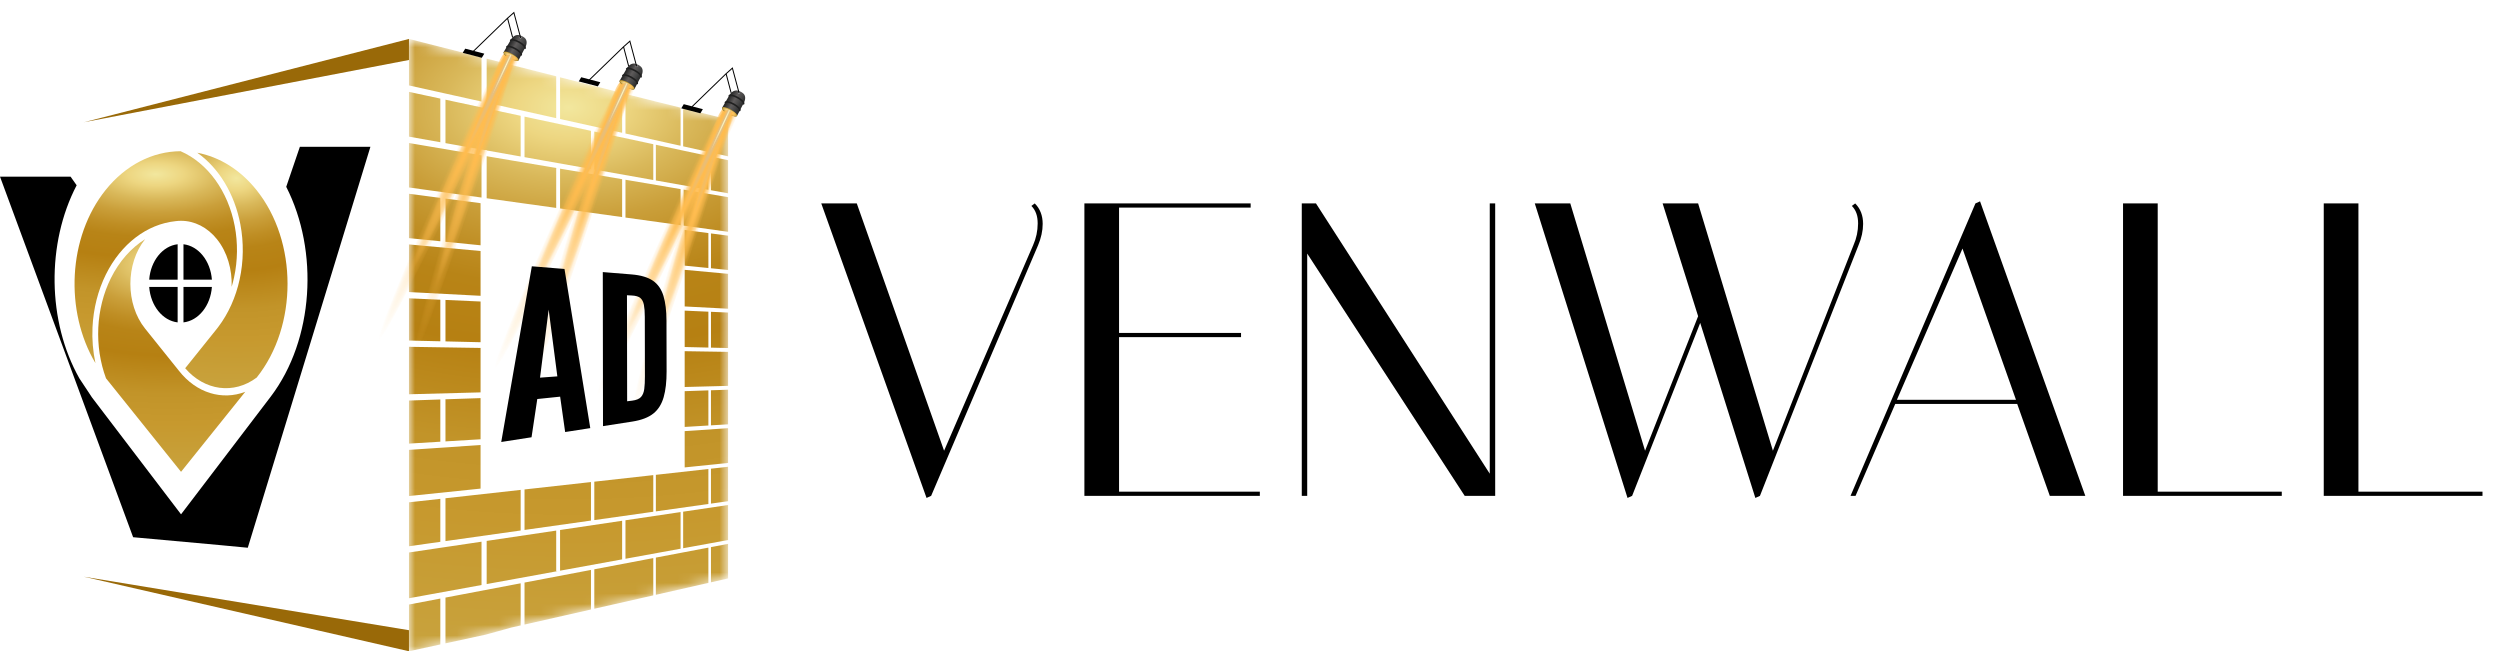 <svg width="238" height="62" viewBox="0 0 238 62" fill="none" xmlns="http://www.w3.org/2000/svg">
<path d="M38.934 5.71V3.706L7.97 11.64L38.934 5.71Z" fill="#996908"/>
<path d="M38.934 59.996V62L7.97 54.901L38.934 59.996Z" fill="#996908"/>
<mask id="mask0_3488_13618" style="mask-type:alpha" maskUnits="userSpaceOnUse" x="38" y="3" width="32" height="59">
<path d="M68.732 11.222L62.656 9.719L59.992 9.051L38.933 3.706V13.393V15.982V25.67V28.176V38.114V40.536V50.475V53.064V62L46.258 60.413L48.672 59.745L69.314 55.068V48.554V11.371L68.732 11.222Z" fill="url(#paint0_radial_3488_13618)"/>
</mask>
<g mask="url(#mask0_3488_13618)">
<path fill-rule="evenodd" clip-rule="evenodd" d="M68.732 11.222L65.036 10.308V13.931L69.314 14.881V11.371L68.732 11.222ZM64.791 13.876V10.247L62.656 9.719L59.992 9.051L59.545 8.937V12.711L64.791 13.876ZM59.226 8.871H59.285L53.318 7.357V11.328L59.226 12.64V8.871ZM52.95 11.247V7.263L46.331 5.583V9.777L52.95 11.247ZM45.841 9.668V5.459L38.933 3.706V8.134L45.841 9.668ZM41.919 9.386L38.933 8.746V13.009L41.919 13.539V9.386ZM45.841 14.787L38.933 13.615V15.982V17.847L45.841 18.806V14.787ZM41.919 18.84L38.933 18.448V22.671L41.919 22.968V18.84ZM45.75 23.897L38.933 23.269V25.67V27.804L45.75 28.16V23.897ZM45.75 23.351L42.409 23.017V18.905L45.75 19.343V23.351ZM65.181 21.893L67.438 22.189V25.514L65.181 25.289V21.893ZM65.181 25.688L69.314 26.069V29.39L65.181 29.174V25.688ZM65.181 29.572L67.438 29.672V33.089L65.181 33.036V29.572ZM65.181 33.433L69.314 33.499V36.734L65.181 36.843V33.433ZM65.181 37.24L67.438 37.163V40.509L65.181 40.645V37.24ZM65.181 41.043L69.314 40.762V44.07L65.181 44.499V41.043ZM45.75 46.515L38.933 47.222V42.828L45.75 42.364V46.515ZM45.75 41.819L42.409 42.021V38.013L45.75 37.9V41.819ZM45.75 37.355L38.933 37.535V33.015L45.75 33.124V37.355ZM45.75 32.58L42.409 32.501V28.555L45.75 28.704V32.58ZM41.919 28.533L38.933 28.4V32.42L41.919 32.49V28.533ZM41.919 38.03L38.933 38.131V40.536V42.231L41.919 42.05V38.03ZM41.919 47.489L38.933 47.821V50.475V52.003L41.919 51.581V47.489ZM45.841 51.569L38.933 52.596V53.064V56.953L45.841 55.693V51.569ZM41.919 56.983L38.933 57.551V62L41.919 61.353V56.983ZM42.409 56.89V61.247L46.258 60.413L48.672 59.745L49.575 59.54H49.567V55.53L42.409 56.89ZM49.935 55.46V59.459L56.26 58.026V54.257L49.935 55.46ZM56.578 54.197V57.954L62.192 56.682V53.13L56.578 54.197ZM62.437 53.083V56.626L67.438 55.493V52.133L62.437 53.083ZM67.683 52.086V55.438L69.314 55.068V51.776L67.683 52.086ZM65.036 52.192L69.314 51.412V48.554V48.076L65.036 48.713V52.192ZM67.683 47.944L69.314 47.714V44.438L67.683 44.619V47.944ZM67.683 40.494L69.314 40.395V37.1L67.683 37.155V40.494ZM67.683 33.095L69.314 33.133V29.756L67.683 29.683V33.095ZM67.683 25.538L69.314 25.701V22.436L67.683 22.222V25.538ZM65.085 21.48L69.314 22.067V18.771L67.506 18.464H67.438V18.452L65.085 18.053V21.48ZM67.683 18.111L69.314 18.401V15.253L67.683 14.903V18.111ZM64.791 52.237V48.749L59.545 49.53V53.194L64.791 52.237ZM53.318 50.456L59.226 49.577V53.252L53.318 54.329V50.456ZM53.067 54.375H52.95V50.511L46.331 51.495V55.603L53.067 54.375ZM64.791 21.439V18.003L59.545 17.113V20.71L64.791 21.439ZM53.318 16.056L59.226 17.059V20.666L53.318 19.845V16.056ZM52.95 19.794V16.004H53.011L46.331 14.871V18.874L52.95 19.794ZM49.567 14.896L46.331 14.322V14.282H46.108L42.409 13.626V9.491L49.567 11.024V14.896ZM62.437 13.78L67.438 14.851V18.068L62.437 17.18V13.78ZM62.192 17.137V13.727L56.578 12.525V16.14L62.192 17.137ZM49.935 11.102L56.26 12.457V16.084L49.935 14.961V11.102ZM49.567 50.502L42.409 51.512V47.434L49.567 46.637V50.502ZM49.935 50.45L56.26 49.557V45.892L49.935 46.596V50.45ZM62.192 48.719L56.578 49.512V45.856L62.192 45.231V48.719ZM62.437 48.684L67.438 47.978V44.647L62.437 45.204V48.684Z" fill="url(#paint1_radial_3488_13618)"/>
</g>
<path fill-rule="evenodd" clip-rule="evenodd" d="M22.053 27.304C22.141 27.011 22.218 26.713 22.283 26.41C22.63 24.814 22.651 23.126 22.346 21.517C21.717 18.2 19.771 15.514 17.189 14.396C14.509 14.411 11.955 15.72 10.057 18.085C6.466 22.56 6.142 29.628 9.086 34.571C8.848 33.466 8.753 32.317 8.806 31.167C8.888 29.378 9.328 27.644 10.084 26.12C11.525 23.218 13.985 21.338 16.713 21.054C16.886 21.031 17.061 21.02 17.235 21.02C18.517 21.02 19.745 21.638 20.653 22.77C21.643 24.003 22.111 25.665 22.053 27.304Z" fill="url(#paint2_radial_3488_13618)"/>
<path fill-rule="evenodd" clip-rule="evenodd" d="M18.782 14.54C20.83 15.988 22.332 18.446 22.884 21.359C23.211 23.079 23.188 24.883 22.817 26.589C22.447 28.297 21.741 29.863 20.764 31.146C20.727 31.194 20.691 31.242 20.654 31.288L17.629 35.057C19.479 37.2 22.255 37.575 24.437 35.944C28.361 31.022 28.353 22.994 24.413 18.084C22.874 16.166 20.902 14.942 18.782 14.54Z" fill="url(#paint3_radial_3488_13618)"/>
<path fill-rule="evenodd" clip-rule="evenodd" d="M13.816 22.77C12.491 23.596 11.355 24.871 10.555 26.483C9.846 27.909 9.435 29.532 9.358 31.207C9.282 32.861 9.534 34.513 10.092 36.016L17.235 44.918L23.349 37.299C21.152 38.144 18.704 37.425 17.038 35.303L13.817 31.288C11.945 28.956 11.945 25.103 13.816 22.77Z" fill="url(#paint4_radial_3488_13618)"/>
<path fill-rule="evenodd" clip-rule="evenodd" d="M16.911 30.692V27.319H14.204C14.336 29.105 15.477 30.527 16.911 30.692Z" fill="black"/>
<path fill-rule="evenodd" clip-rule="evenodd" d="M14.204 26.625H16.911V23.253C15.477 23.417 14.336 24.839 14.204 26.625Z" fill="black"/>
<path fill-rule="evenodd" clip-rule="evenodd" d="M17.467 23.253V26.626H20.173C20.041 24.839 18.9 23.418 17.467 23.253Z" fill="black"/>
<path fill-rule="evenodd" clip-rule="evenodd" d="M20.173 27.319H17.467V30.692C18.9 30.527 20.041 29.106 20.173 27.319Z" fill="black"/>
<path fill-rule="evenodd" clip-rule="evenodd" d="M7.297 17.638L6.717 16.816H0L12.673 51.143L20.955 51.895L23.589 52.145L35.263 13.977H28.547L27.249 17.784C30.372 23.911 29.884 32.328 25.787 37.741L24.496 39.435L17.235 48.964L8.753 37.831L7.558 36.024C4.498 30.612 4.411 23.165 7.297 17.638Z" fill="black"/>
<g filter="url(#filter0_f_3488_13618)">
<path d="M65.636 18.875C63.126 26.95 59.398 39.723 60.225 39.16C61.052 38.597 65.552 24.963 68.062 16.889C70.571 8.814 70.14 9.357 69.313 9.92C68.486 10.483 68.145 10.801 65.636 18.875Z" fill="url(#paint5_radial_3488_13618)"/>
</g>
<path d="M69.341 10.851C69.73 11.067 70.098 11.148 70.163 11.031L70.819 9.781C70.974 9.487 71.009 9.112 70.758 8.894C70.613 8.769 70.447 8.688 70.285 8.638C69.942 8.532 69.614 8.757 69.434 9.067L68.753 10.248C68.688 10.364 68.951 10.634 69.341 10.851Z" fill="url(#paint6_linear_3488_13618)"/>
<ellipse cx="69.458" cy="10.64" rx="0.242" ry="0.807" transform="rotate(-60.932 69.458 10.64)" fill="url(#paint7_radial_3488_13618)"/>
<path d="M70.422 10.51C70.487 10.393 70.235 10.13 69.859 9.921C69.484 9.712 69.127 9.638 69.062 9.754" stroke="#202020" stroke-width="0.158" stroke-linecap="round"/>
<path d="M70.785 9.881C70.85 9.764 70.598 9.5 70.223 9.292C69.847 9.083 69.491 9.009 69.426 9.125" stroke="#202020" stroke-width="0.158" stroke-linecap="round"/>
<circle cx="70.364" cy="8.865" r="0.077" transform="rotate(-15 70.364 8.865)" fill="#D9D9D9"/>
<path d="M65.094 9.918L64.857 10.313L66.674 10.787L66.911 10.392L66.002 10.155L65.094 9.918Z" fill="black"/>
<path d="M70.364 8.865L69.725 6.483L69.124 7.016M69.596 8.812L69.124 7.016M69.124 7.016L65.883 10.155" stroke="black" stroke-width="0.095" stroke-linecap="round"/>
<g style="mix-blend-mode:lighten">
<path d="M64.834 18.297C61.299 25.979 55.948 38.162 56.841 37.71C57.733 37.259 63.962 24.323 67.497 16.642C70.247 11.086 70.513 10.882 69.672 10.613C68.861 10.109 68.368 10.616 64.834 18.297Z" fill="url(#paint8_radial_3488_13618)"/>
</g>
<g filter="url(#filter1_f_3488_13618)">
<path d="M55.874 16.311C53.364 24.386 49.636 37.16 50.463 36.597C51.29 36.034 55.79 22.4 58.3 14.325C60.809 6.251 60.378 6.793 59.551 7.356C58.724 7.919 58.383 8.237 55.874 16.311Z" fill="url(#paint9_radial_3488_13618)"/>
</g>
<path d="M59.579 8.287C59.968 8.503 60.336 8.584 60.401 8.468L61.057 7.218C61.212 6.923 61.247 6.548 60.996 6.331C60.851 6.205 60.685 6.124 60.523 6.074C60.181 5.968 59.852 6.193 59.673 6.504L58.991 7.684C58.927 7.801 59.19 8.071 59.579 8.287Z" fill="url(#paint10_linear_3488_13618)"/>
<ellipse cx="59.697" cy="8.076" rx="0.242" ry="0.807" transform="rotate(-60.932 59.697 8.076)" fill="url(#paint11_radial_3488_13618)"/>
<path d="M60.66 7.946C60.725 7.83 60.473 7.566 60.098 7.357C59.722 7.149 59.366 7.074 59.301 7.191" stroke="#202020" stroke-width="0.158" stroke-linecap="round"/>
<path d="M61.023 7.317C61.088 7.2 60.836 6.936 60.461 6.728C60.086 6.519 59.729 6.445 59.664 6.561" stroke="#202020" stroke-width="0.158" stroke-linecap="round"/>
<circle cx="60.602" cy="6.301" r="0.077" transform="rotate(-15 60.602 6.301)" fill="#D9D9D9"/>
<path d="M55.333 7.354L55.096 7.749L56.912 8.223L57.149 7.828L56.241 7.591L55.333 7.354Z" fill="black"/>
<path d="M60.602 6.302L59.964 3.919L59.362 4.453M59.834 6.249L59.362 4.453M59.362 4.453L56.122 7.592" stroke="black" stroke-width="0.095" stroke-linecap="round"/>
<g style="mix-blend-mode:lighten">
<path d="M55.072 15.733C51.538 23.415 46.186 35.598 47.079 35.147C47.972 34.695 54.2 21.759 57.735 14.078C60.485 8.522 60.751 8.318 59.91 8.049C59.1 7.545 58.607 8.052 55.072 15.733Z" fill="url(#paint12_radial_3488_13618)"/>
</g>
<g filter="url(#filter2_f_3488_13618)">
<path d="M44.831 13.59C42.321 21.665 38.593 34.439 39.42 33.876C40.247 33.312 44.747 19.678 47.257 11.604C49.767 3.529 49.335 4.072 48.508 4.635C47.681 5.198 47.34 5.516 44.831 13.59Z" fill="url(#paint13_radial_3488_13618)"/>
</g>
<path d="M48.536 5.566C48.925 5.782 49.293 5.863 49.358 5.746L50.014 4.496C50.169 4.202 50.204 3.827 49.953 3.609C49.808 3.484 49.642 3.403 49.48 3.353C49.138 3.247 48.809 3.472 48.63 3.783L47.948 4.963C47.884 5.079 48.147 5.349 48.536 5.566Z" fill="url(#paint14_linear_3488_13618)"/>
<ellipse cx="48.654" cy="5.355" rx="0.242" ry="0.807" transform="rotate(-60.932 48.654 5.355)" fill="url(#paint15_radial_3488_13618)"/>
<path d="M49.616 5.225C49.681 5.108 49.429 4.845 49.054 4.636C48.678 4.428 48.322 4.353 48.257 4.47" stroke="#202020" stroke-width="0.158" stroke-linecap="round"/>
<path d="M49.979 4.596C50.044 4.479 49.792 4.215 49.417 4.007C49.042 3.798 48.685 3.724 48.62 3.84" stroke="#202020" stroke-width="0.158" stroke-linecap="round"/>
<circle cx="49.558" cy="3.58" r="0.077" transform="rotate(-15 49.558 3.58)" fill="#D9D9D9"/>
<path d="M44.288 4.633L44.052 5.028L45.868 5.502L46.105 5.107L45.197 4.87L44.288 4.633Z" fill="black"/>
<path d="M49.558 3.58L48.92 1.198L48.318 1.731M48.79 3.527L48.318 1.731M48.318 1.731L45.078 4.87" stroke="black" stroke-width="0.095" stroke-linecap="round"/>
<g style="mix-blend-mode:lighten">
<path d="M44.028 13.012C40.494 20.693 35.142 32.877 36.035 32.425C36.928 31.974 43.157 19.038 46.691 11.357C49.441 5.801 49.707 5.597 48.866 5.328C48.056 4.824 47.563 5.331 44.028 13.012Z" fill="url(#paint16_radial_3488_13618)"/>
</g>
<path fill-rule="evenodd" clip-rule="evenodd" d="M50.602 41.628L51.149 37.987L53.325 37.762L53.802 41.129L56.194 40.757L53.74 25.605L50.631 25.351L47.718 42.077L50.602 41.628ZM52.233 29.477L53.059 35.83L51.411 35.952L52.233 29.477ZM60.2 40.133C61.077 39.996 61.741 39.738 62.209 39.36C62.669 38.988 62.991 38.471 63.181 37.81C63.369 37.154 63.462 36.336 63.46 35.356L63.449 30.539C63.447 29.581 63.35 28.791 63.16 28.167C62.967 27.538 62.639 27.061 62.171 26.734C61.694 26.402 61.016 26.198 60.123 26.125L57.386 25.902L57.406 40.568L60.2 40.133ZM59.687 28.108L60.139 28.13C60.524 28.148 60.799 28.23 60.967 28.374C61.133 28.517 61.245 28.734 61.3 29.024C61.355 29.313 61.384 29.695 61.385 30.168L61.396 35.825C61.397 36.299 61.376 36.7 61.334 37.026C61.293 37.353 61.189 37.609 61.023 37.793C60.856 37.978 60.573 38.095 60.17 38.144L59.704 38.201L59.687 28.108Z" fill="black"/>
<path d="M98.507 19.366C99.011 19.87 99.263 20.52 99.263 21.315C99.263 21.978 99.117 22.654 98.826 23.343L88.645 47.205L88.207 47.404L78.185 19.366H81.566L89.877 42.91L98.348 23.343C98.64 22.68 98.786 21.991 98.786 21.275C98.786 20.559 98.587 20.003 98.189 19.605L98.507 19.366ZM119.062 19.366V19.764H106.534V31.695H118.147V32.093H106.534V46.807H119.937V47.205H103.234V19.366H119.062ZM124.446 47.205H123.929V19.366H125.281L141.825 45.097V19.366H142.342V47.205H139.439L124.446 24.139V47.205ZM176.614 19.366C177.118 19.87 177.37 20.52 177.37 21.315C177.37 21.978 177.224 22.654 176.932 23.343L167.547 47.205L167.109 47.404L161.86 30.74L155.378 47.205L154.94 47.404L146.111 19.366H149.492L156.61 42.91L161.661 30.104L158.281 19.366H161.661L168.78 42.91L176.455 23.343C176.747 22.68 176.893 21.991 176.893 21.275C176.893 20.559 176.694 20.003 176.296 19.605L176.614 19.366ZM176.648 47.205H176.171L188.062 19.366L188.5 19.168L198.521 47.205H195.141L192.039 38.456H180.427L176.648 47.205ZM186.829 23.662L180.586 38.058H191.92L186.829 23.662ZM217.225 47.205H202.113V19.366H205.414V46.807H217.225V47.205ZM236.333 47.205H221.221V19.366H224.522V46.807H236.333V47.205Z" fill="black"/>
<defs>
<filter id="filter0_f_3488_13618" x="56.316" y="5.845" width="17.433" height="37.125" filterUnits="userSpaceOnUse" color-interpolation-filters="sRGB">
<feFlood flood-opacity="0" result="BackgroundImageFix"/>
<feBlend mode="normal" in="SourceGraphic" in2="BackgroundImageFix" result="shape"/>
<feGaussianBlur stdDeviation="1.896" result="effect1_foregroundBlur_3488_13618"/>
</filter>
<filter id="filter1_f_3488_13618" x="46.555" y="3.281" width="17.433" height="37.125" filterUnits="userSpaceOnUse" color-interpolation-filters="sRGB">
<feFlood flood-opacity="0" result="BackgroundImageFix"/>
<feBlend mode="normal" in="SourceGraphic" in2="BackgroundImageFix" result="shape"/>
<feGaussianBlur stdDeviation="1.896" result="effect1_foregroundBlur_3488_13618"/>
</filter>
<filter id="filter2_f_3488_13618" x="35.512" y="0.56" width="17.433" height="37.125" filterUnits="userSpaceOnUse" color-interpolation-filters="sRGB">
<feFlood flood-opacity="0" result="BackgroundImageFix"/>
<feBlend mode="normal" in="SourceGraphic" in2="BackgroundImageFix" result="shape"/>
<feGaussianBlur stdDeviation="1.896" result="effect1_foregroundBlur_3488_13618"/>
</filter>
<radialGradient id="paint0_radial_3488_13618" cx="0" cy="0" r="1" gradientUnits="userSpaceOnUse" gradientTransform="translate(54.124 10.021) rotate(90) scale(139.906 241.76)">
<stop stop-color="#F2E79E"/>
<stop offset="0" stop-color="#F2E79E"/>
<stop offset="0.022" stop-color="#EDD681"/>
<stop offset="0.049" stop-color="#D9B85A"/>
<stop offset="0.076" stop-color="#CA9F3A"/>
<stop offset="0.102" stop-color="#BF8E24"/>
<stop offset="0.123" stop-color="#B88417"/>
<stop offset="0.164" stop-color="#B68012"/>
<stop offset="0.232" stop-color="#C29429"/>
<stop offset="0.285" stop-color="#C7992E"/>
<stop offset="0.379" stop-color="#C8A33E"/>
<stop offset="0.475" stop-color="#C8A33E"/>
<stop offset="0.565" stop-color="#C8A33E"/>
<stop offset="0.659" stop-color="#C8A33E"/>
<stop offset="0.755" stop-color="#C7992E"/>
<stop offset="0.84" stop-color="#B68012"/>
<stop offset="0.873" stop-color="#B88316"/>
<stop offset="0.899" stop-color="#BE8D23"/>
<stop offset="0.93" stop-color="#C89D37"/>
<stop offset="0.953" stop-color="#D7B455"/>
<stop offset="0.977" stop-color="#E9D07A"/>
<stop offset="1" stop-color="#F2E79E"/>
</radialGradient>
<radialGradient id="paint1_radial_3488_13618" cx="0" cy="0" r="1" gradientUnits="userSpaceOnUse" gradientTransform="translate(54.124 10.021) rotate(90) scale(139.906 241.76)">
<stop stop-color="#F2E79E"/>
<stop offset="0" stop-color="#F2E79E"/>
<stop offset="0.022" stop-color="#EDD681"/>
<stop offset="0.049" stop-color="#D9B85A"/>
<stop offset="0.076" stop-color="#CA9F3A"/>
<stop offset="0.102" stop-color="#BF8E24"/>
<stop offset="0.123" stop-color="#B88417"/>
<stop offset="0.164" stop-color="#B68012"/>
<stop offset="0.232" stop-color="#C29429"/>
<stop offset="0.285" stop-color="#C7992E"/>
<stop offset="0.379" stop-color="#C8A33E"/>
<stop offset="0.475" stop-color="#C8A33E"/>
<stop offset="0.565" stop-color="#C8A33E"/>
<stop offset="0.659" stop-color="#C8A33E"/>
<stop offset="0.755" stop-color="#C7992E"/>
<stop offset="0.84" stop-color="#B68012"/>
<stop offset="0.873" stop-color="#B88316"/>
<stop offset="0.899" stop-color="#BE8D23"/>
<stop offset="0.93" stop-color="#C89D37"/>
<stop offset="0.953" stop-color="#D7B455"/>
<stop offset="0.977" stop-color="#E9D07A"/>
<stop offset="1" stop-color="#F2E79E"/>
</radialGradient>
<radialGradient id="paint2_radial_3488_13618" cx="0" cy="0" r="1" gradientUnits="userSpaceOnUse" gradientTransform="translate(14.828 16.581) rotate(90) scale(48.421 123.05)">
<stop stop-color="#F2E79E"/>
<stop offset="0" stop-color="#F2E79E"/>
<stop offset="0.022" stop-color="#EDD681"/>
<stop offset="0.049" stop-color="#D9B85A"/>
<stop offset="0.076" stop-color="#CA9F3A"/>
<stop offset="0.102" stop-color="#BF8E24"/>
<stop offset="0.123" stop-color="#B88417"/>
<stop offset="0.164" stop-color="#B68012"/>
<stop offset="0.232" stop-color="#C29429"/>
<stop offset="0.285" stop-color="#C7992E"/>
<stop offset="0.379" stop-color="#C8A33E"/>
<stop offset="0.475" stop-color="#C8A33E"/>
<stop offset="0.565" stop-color="#C8A33E"/>
<stop offset="0.659" stop-color="#C8A33E"/>
<stop offset="0.755" stop-color="#C7992E"/>
<stop offset="0.84" stop-color="#B68012"/>
<stop offset="0.873" stop-color="#B88316"/>
<stop offset="0.899" stop-color="#BE8D23"/>
<stop offset="0.93" stop-color="#C89D37"/>
<stop offset="0.953" stop-color="#D7B455"/>
<stop offset="0.977" stop-color="#E9D07A"/>
<stop offset="1" stop-color="#F2E79E"/>
</radialGradient>
<radialGradient id="paint3_radial_3488_13618" cx="0" cy="0" r="1" gradientUnits="userSpaceOnUse" gradientTransform="translate(22.501 16.969) rotate(90) scale(53.795 77.546)">
<stop stop-color="#F2E79E"/>
<stop offset="0" stop-color="#F2E79E"/>
<stop offset="0.022" stop-color="#EDD681"/>
<stop offset="0.049" stop-color="#D9B85A"/>
<stop offset="0.076" stop-color="#CA9F3A"/>
<stop offset="0.102" stop-color="#BF8E24"/>
<stop offset="0.123" stop-color="#B88417"/>
<stop offset="0.164" stop-color="#B68012"/>
<stop offset="0.232" stop-color="#C29429"/>
<stop offset="0.285" stop-color="#C7992E"/>
<stop offset="0.379" stop-color="#C8A33E"/>
<stop offset="0.475" stop-color="#C8A33E"/>
<stop offset="0.565" stop-color="#C8A33E"/>
<stop offset="0.659" stop-color="#C8A33E"/>
<stop offset="0.755" stop-color="#C7992E"/>
<stop offset="0.84" stop-color="#B68012"/>
<stop offset="0.873" stop-color="#B88316"/>
<stop offset="0.899" stop-color="#BE8D23"/>
<stop offset="0.93" stop-color="#C89D37"/>
<stop offset="0.953" stop-color="#D7B455"/>
<stop offset="0.977" stop-color="#E9D07A"/>
<stop offset="1" stop-color="#F2E79E"/>
</radialGradient>
<radialGradient id="paint4_radial_3488_13618" cx="0" cy="0" r="1" gradientUnits="userSpaceOnUse" gradientTransform="translate(16.347 25.169) rotate(90) scale(53.154 111.442)">
<stop stop-color="#F2E79E"/>
<stop offset="0" stop-color="#F2E79E"/>
<stop offset="0.022" stop-color="#EDD681"/>
<stop offset="0.049" stop-color="#D9B85A"/>
<stop offset="0.076" stop-color="#CA9F3A"/>
<stop offset="0.102" stop-color="#BF8E24"/>
<stop offset="0.123" stop-color="#B88417"/>
<stop offset="0.164" stop-color="#B68012"/>
<stop offset="0.232" stop-color="#C29429"/>
<stop offset="0.285" stop-color="#C7992E"/>
<stop offset="0.379" stop-color="#C8A33E"/>
<stop offset="0.475" stop-color="#C8A33E"/>
<stop offset="0.565" stop-color="#C8A33E"/>
<stop offset="0.659" stop-color="#C8A33E"/>
<stop offset="0.755" stop-color="#C7992E"/>
<stop offset="0.84" stop-color="#B68012"/>
<stop offset="0.873" stop-color="#B88316"/>
<stop offset="0.899" stop-color="#BE8D23"/>
<stop offset="0.93" stop-color="#C89D37"/>
<stop offset="0.953" stop-color="#D7B455"/>
<stop offset="0.977" stop-color="#E9D07A"/>
<stop offset="1" stop-color="#F2E79E"/>
</radialGradient>
<radialGradient id="paint5_radial_3488_13618" cx="0" cy="0" r="1" gradientUnits="userSpaceOnUse" gradientTransform="translate(68.875 11.572) rotate(107.39) scale(28.9 0.958)">
<stop stop-color="#FBF9C8"/>
<stop offset="0.11" stop-color="#E4BE80"/>
<stop offset="0.215" stop-color="#F1BD68"/>
<stop offset="0.32" stop-color="#FFBC4F"/>
<stop offset="0.49" stop-color="#FFBC4F" stop-opacity="0.7"/>
<stop offset="0.64" stop-color="#FFBC4F" stop-opacity="0.5"/>
<stop offset="0.765" stop-color="#FFBC4F" stop-opacity="0.2"/>
<stop offset="0.89" stop-color="#FFBC4F" stop-opacity="0.1"/>
<stop offset="1" stop-color="#FFBC4F" stop-opacity="0"/>
</radialGradient>
<linearGradient id="paint6_linear_3488_13618" x1="70.713" y1="10.041" x2="69.422" y2="9.275" gradientUnits="userSpaceOnUse">
<stop stop-color="#292929"/>
<stop offset="0.306" stop-color="#454545"/>
<stop offset="0.63" stop-color="#5E5B5B"/>
<stop offset="1" stop-color="#292929"/>
</linearGradient>
<radialGradient id="paint7_radial_3488_13618" cx="0" cy="0" r="1" gradientUnits="userSpaceOnUse" gradientTransform="translate(69.458 10.64) rotate(180) scale(0.242 0.807)">
<stop stop-color="#FDEBB9"/>
<stop offset="0.4" stop-color="#FCDB96"/>
<stop offset="1" stop-color="#BB952A"/>
</radialGradient>
<radialGradient id="paint8_radial_3488_13618" cx="0" cy="0" r="1" gradientUnits="userSpaceOnUse" gradientTransform="translate(68.992 11.476) rotate(114.834) scale(28.9 0.958)">
<stop stop-color="#FBF9C8"/>
<stop offset="0.11" stop-color="#E4BE80"/>
<stop offset="0.215" stop-color="#F1BD68"/>
<stop offset="0.32" stop-color="#FFBC4F"/>
<stop offset="0.49" stop-color="#FFBC4F" stop-opacity="0.7"/>
<stop offset="0.64" stop-color="#FFBC4F" stop-opacity="0.5"/>
<stop offset="0.765" stop-color="#FFBC4F" stop-opacity="0.2"/>
<stop offset="0.89" stop-color="#FFBC4F" stop-opacity="0.1"/>
<stop offset="1" stop-color="#FFBC4F" stop-opacity="0"/>
</radialGradient>
<radialGradient id="paint9_radial_3488_13618" cx="0" cy="0" r="1" gradientUnits="userSpaceOnUse" gradientTransform="translate(59.114 9.009) rotate(107.39) scale(28.9 0.958)">
<stop stop-color="#FBF9C8"/>
<stop offset="0.11" stop-color="#E4BE80"/>
<stop offset="0.215" stop-color="#F1BD68"/>
<stop offset="0.32" stop-color="#FFBC4F"/>
<stop offset="0.49" stop-color="#FFBC4F" stop-opacity="0.7"/>
<stop offset="0.64" stop-color="#FFBC4F" stop-opacity="0.5"/>
<stop offset="0.765" stop-color="#FFBC4F" stop-opacity="0.2"/>
<stop offset="0.89" stop-color="#FFBC4F" stop-opacity="0.1"/>
<stop offset="1" stop-color="#FFBC4F" stop-opacity="0"/>
</radialGradient>
<linearGradient id="paint10_linear_3488_13618" x1="60.952" y1="7.477" x2="59.66" y2="6.711" gradientUnits="userSpaceOnUse">
<stop stop-color="#292929"/>
<stop offset="0.306" stop-color="#454545"/>
<stop offset="0.63" stop-color="#5E5B5B"/>
<stop offset="1" stop-color="#292929"/>
</linearGradient>
<radialGradient id="paint11_radial_3488_13618" cx="0" cy="0" r="1" gradientUnits="userSpaceOnUse" gradientTransform="translate(59.697 8.076) rotate(180) scale(0.242 0.807)">
<stop stop-color="#FDEBB9"/>
<stop offset="0.4" stop-color="#FCDB96"/>
<stop offset="1" stop-color="#BB952A"/>
</radialGradient>
<radialGradient id="paint12_radial_3488_13618" cx="0" cy="0" r="1" gradientUnits="userSpaceOnUse" gradientTransform="translate(59.231 8.912) rotate(114.834) scale(28.9 0.958)">
<stop stop-color="#FBF9C8"/>
<stop offset="0.11" stop-color="#E4BE80"/>
<stop offset="0.215" stop-color="#F1BD68"/>
<stop offset="0.32" stop-color="#FFBC4F"/>
<stop offset="0.49" stop-color="#FFBC4F" stop-opacity="0.7"/>
<stop offset="0.64" stop-color="#FFBC4F" stop-opacity="0.5"/>
<stop offset="0.765" stop-color="#FFBC4F" stop-opacity="0.2"/>
<stop offset="0.89" stop-color="#FFBC4F" stop-opacity="0.1"/>
<stop offset="1" stop-color="#FFBC4F" stop-opacity="0"/>
</radialGradient>
<radialGradient id="paint13_radial_3488_13618" cx="0" cy="0" r="1" gradientUnits="userSpaceOnUse" gradientTransform="translate(48.071 6.288) rotate(107.39) scale(28.9 0.958)">
<stop stop-color="#FBF9C8"/>
<stop offset="0.11" stop-color="#E4BE80"/>
<stop offset="0.215" stop-color="#F1BD68"/>
<stop offset="0.32" stop-color="#FFBC4F"/>
<stop offset="0.49" stop-color="#FFBC4F" stop-opacity="0.7"/>
<stop offset="0.64" stop-color="#FFBC4F" stop-opacity="0.5"/>
<stop offset="0.765" stop-color="#FFBC4F" stop-opacity="0.2"/>
<stop offset="0.89" stop-color="#FFBC4F" stop-opacity="0.1"/>
<stop offset="1" stop-color="#FFBC4F" stop-opacity="0"/>
</radialGradient>
<linearGradient id="paint14_linear_3488_13618" x1="49.909" y1="4.756" x2="48.617" y2="3.99" gradientUnits="userSpaceOnUse">
<stop stop-color="#292929"/>
<stop offset="0.306" stop-color="#454545"/>
<stop offset="0.63" stop-color="#5E5B5B"/>
<stop offset="1" stop-color="#292929"/>
</linearGradient>
<radialGradient id="paint15_radial_3488_13618" cx="0" cy="0" r="1" gradientUnits="userSpaceOnUse" gradientTransform="translate(48.654 5.355) rotate(180) scale(0.242 0.807)">
<stop stop-color="#FDEBB9"/>
<stop offset="0.4" stop-color="#FCDB96"/>
<stop offset="1" stop-color="#BB952A"/>
</radialGradient>
<radialGradient id="paint16_radial_3488_13618" cx="0" cy="0" r="1" gradientUnits="userSpaceOnUse" gradientTransform="translate(48.187 6.191) rotate(114.834) scale(28.9 0.958)">
<stop stop-color="#FBF9C8"/>
<stop offset="0.11" stop-color="#E4BE80"/>
<stop offset="0.215" stop-color="#F1BD68"/>
<stop offset="0.32" stop-color="#FFBC4F"/>
<stop offset="0.49" stop-color="#FFBC4F" stop-opacity="0.7"/>
<stop offset="0.64" stop-color="#FFBC4F" stop-opacity="0.5"/>
<stop offset="0.765" stop-color="#FFBC4F" stop-opacity="0.2"/>
<stop offset="0.89" stop-color="#FFBC4F" stop-opacity="0.1"/>
<stop offset="1" stop-color="#FFBC4F" stop-opacity="0"/>
</radialGradient>
</defs>
</svg>
